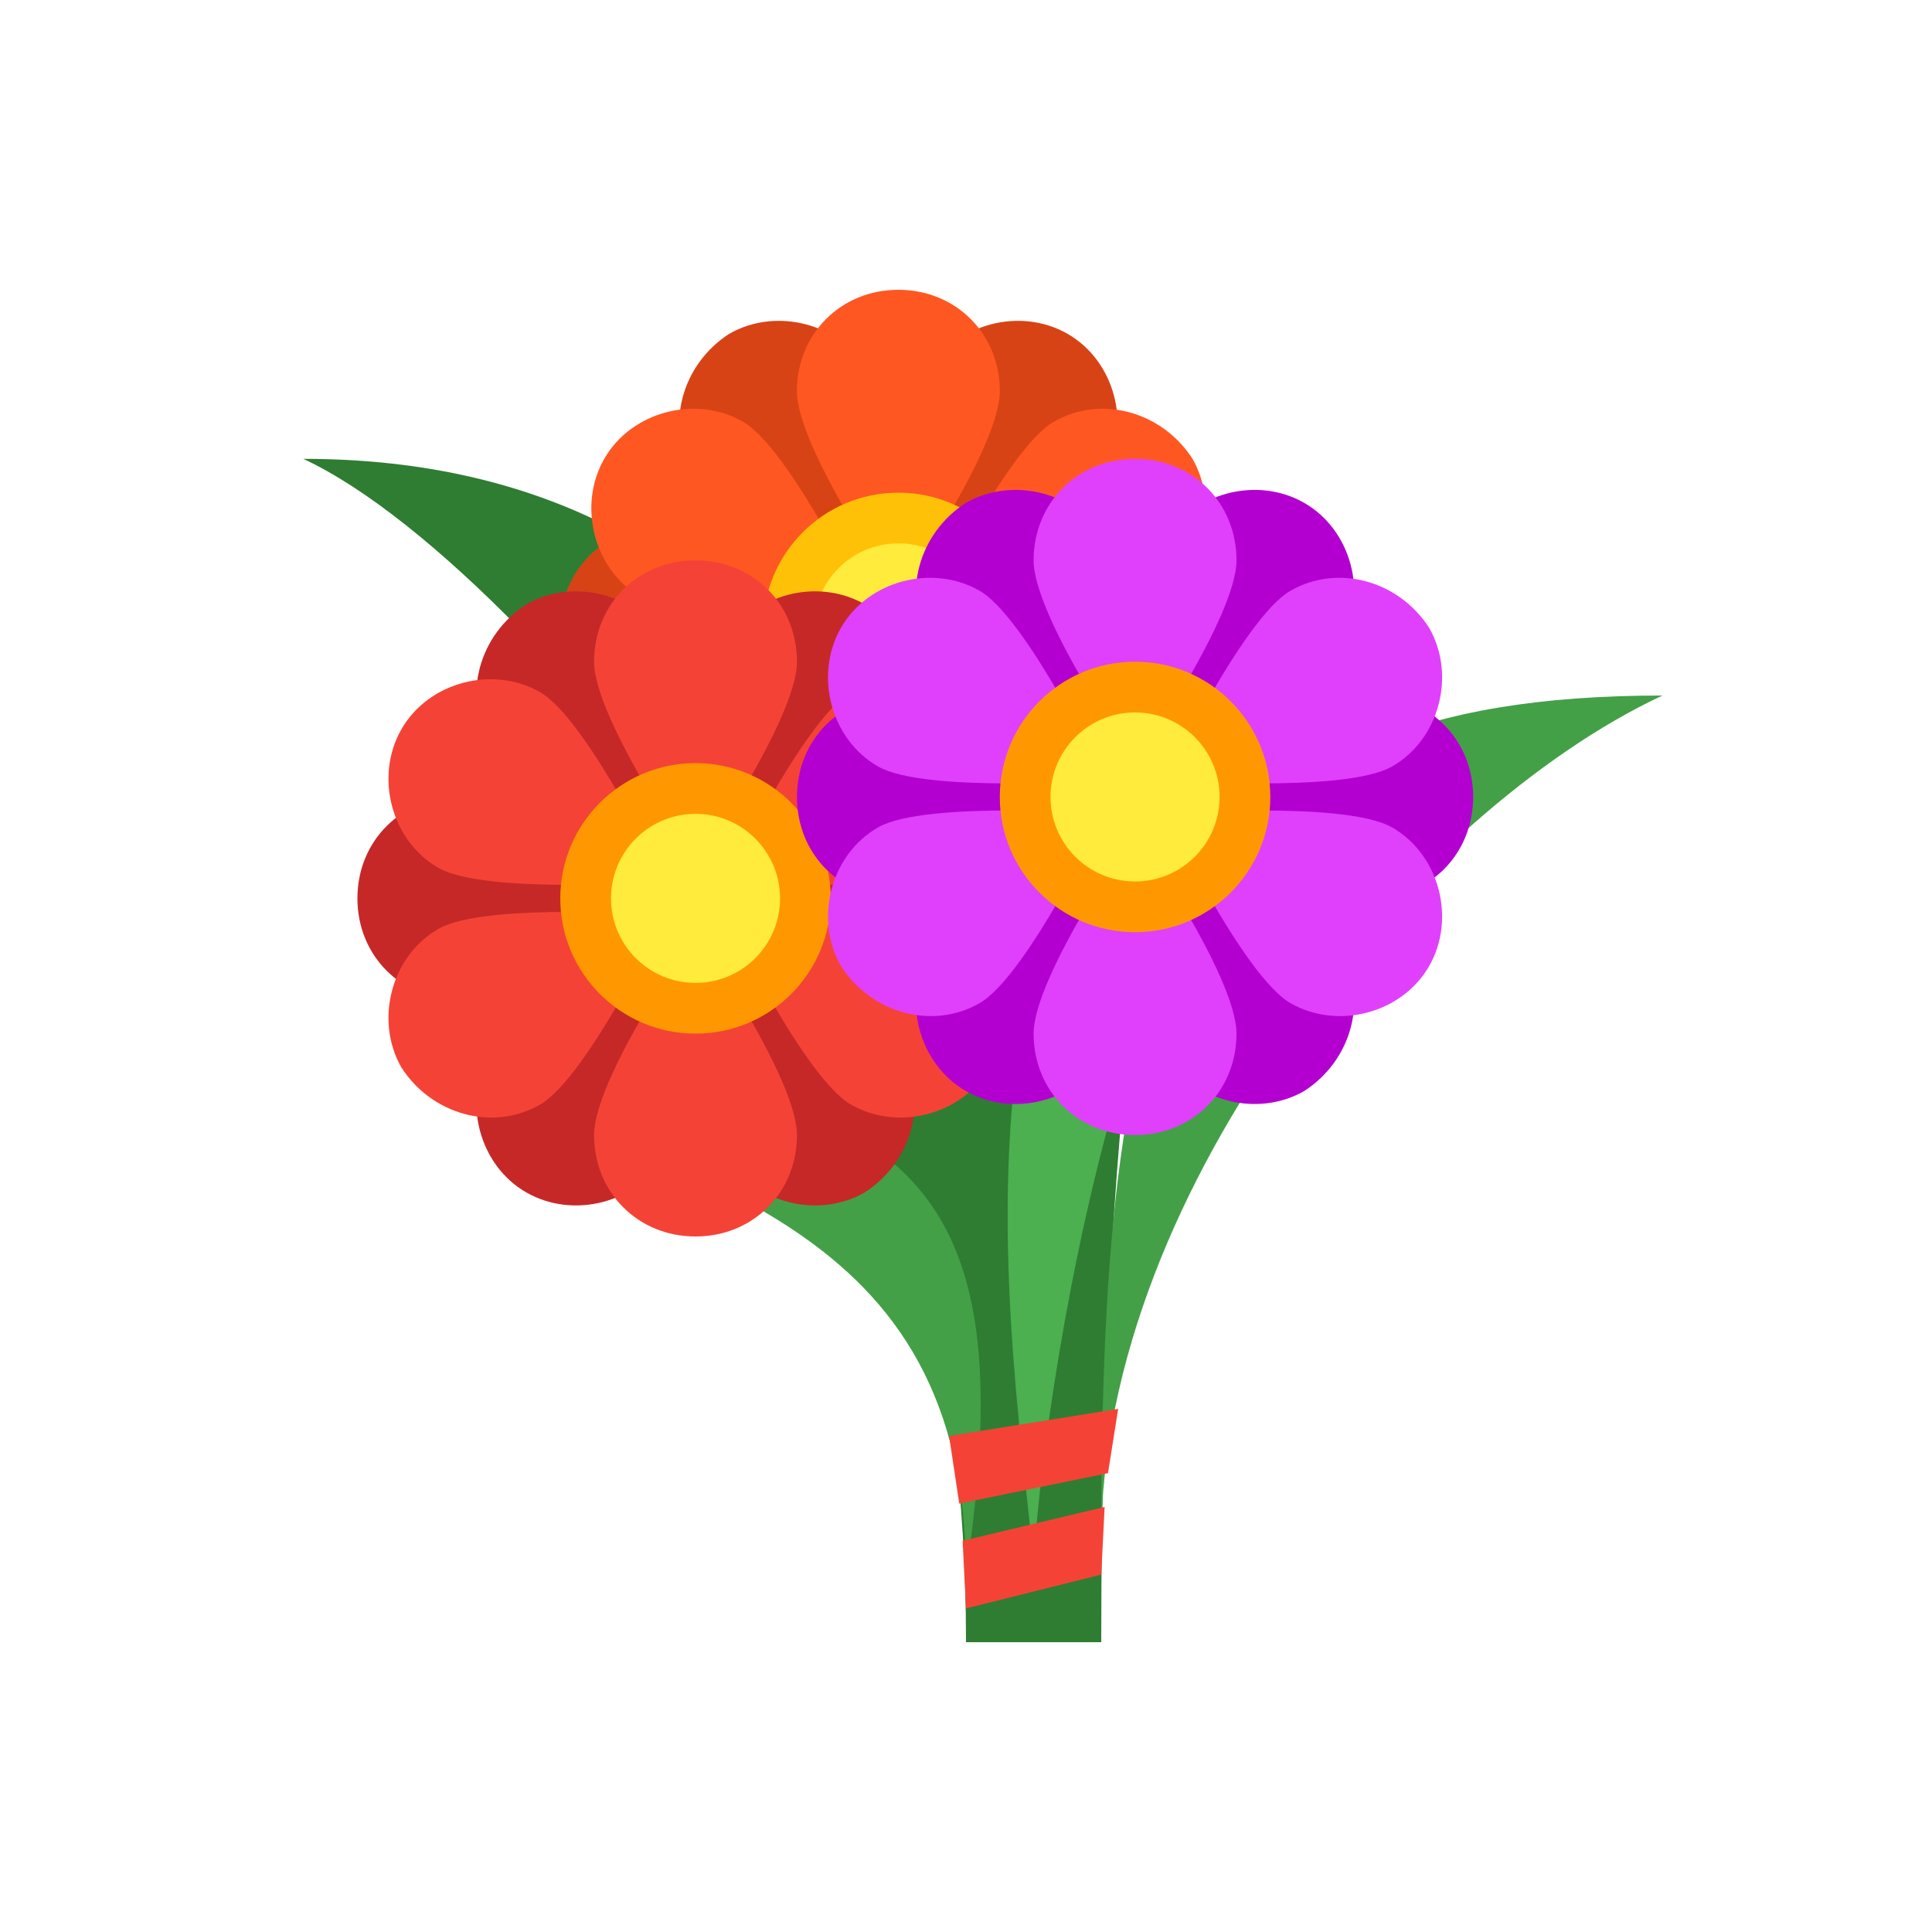 <svg id='Flower_Bouquet_24' width='24' height='24' viewBox='0 0 24 24' xmlns='http://www.w3.org/2000/svg' xmlns:xlink='http://www.w3.org/1999/xlink'><rect width='24' height='24' stroke='none' fill='#000000' opacity='0'/>


<g transform="matrix(0.42 0 0 0.42 12 12)" >
<g style="" >
<g transform="matrix(1 0 0 1 -8.8 2)" >
<path style="stroke: none; stroke-width: 1; stroke-dasharray: none; stroke-linecap: butt; stroke-dashoffset: 0; stroke-linejoin: miter; stroke-miterlimit: 4; fill: rgb(46,125,50); fill-rule: nonzero; opacity: 1;" transform=" translate(-15.2, -26)" d="M 26 43 C 26 31.2 11.7 12.4 4.4 9 C 18.8 9 26 21 26 43 z" stroke-linecap="round" />
</g>
<g transform="matrix(1 0 0 1 -1.25 4.85)" >
<path style="stroke: none; stroke-width: 1; stroke-dasharray: none; stroke-linecap: butt; stroke-dashoffset: 0; stroke-linejoin: miter; stroke-miterlimit: 4; fill: rgb(46,125,50); fill-rule: nonzero; opacity: 1;" transform=" translate(-22.75, -28.85)" d="M 28 18.8 C 27.9 19.1 26.9 24 26.3 33.8 C 25.2 21.9 22.9 13.8 22.9 13.7 L 21 14.3 C 21 14.4 23.3 22.5 24.4 34.4 C 21.8 25 16.9 21.4 16.6 21.3 L 15.5 22.9 C 15.5 22.9 24 26.1 24 44 L 28 44 C 28 25.6 30 19.3 30 19.2 L 28 18.8 z" stroke-linecap="round" />
</g>
<g transform="matrix(1 0 0 1 -2 -10)" >
<path style="stroke: none; stroke-width: 1; stroke-dasharray: none; stroke-linecap: butt; stroke-dashoffset: 0; stroke-linejoin: miter; stroke-miterlimit: 4; fill: rgb(216,67,21); fill-rule: nonzero; opacity: 1;" transform=" translate(-22, -14)" d="M 17 5.3 C 18.4 4.5 20.3 5 21.1 6.4 C 21.9 7.8 21.5 13.1 21.5 13.1 C 21.5 13.1 16.7 10.8 15.9 9.4 C 15.1 8 15.6 6.2 17 5.3 z M 27 22.7 C 25.6 23.5 23.7 23 22.9 21.6 C 22.1 20.2 22.5 14.9 22.5 14.9 C 22.5 14.9 27.3 17.2 28.1 18.6 C 28.9 20 28.4 21.8 27 22.7 z M 12 14 C 12 12.3 13.3 11 15 11 C 16.7 11 21 14 21 14 C 21 14 16.7 17 15 17 C 13.3 17 12 15.7 12 14 z M 32 14 C 32 15.7 30.7 17 29 17 C 27.3 17 23 14 23 14 C 23 14 27.3 11 29 11 C 30.7 11 32 12.3 32 14 z M 17 22.7 C 15.6 21.9 15.1 20 15.9 18.6 C 16.7 17.2 21.5 14.9 21.5 14.9 C 21.5 14.9 21.9 20.2 21.1 21.6 C 20.3 23 18.4 23.5 17 22.7 z M 27 5.3 C 28.4 6.1 28.9 8 28.1 9.4 C 27.3 10.8 22.5 13.1 22.5 13.1 C 22.5 13.1 22.1 7.8 22.9 6.4 C 23.7 5 25.6 4.5 27 5.3 z" stroke-linecap="round" />
</g>
<g transform="matrix(1 0 0 1 -2 -10)" >
<path style="stroke: none; stroke-width: 1; stroke-dasharray: none; stroke-linecap: butt; stroke-dashoffset: 0; stroke-linejoin: miter; stroke-miterlimit: 4; fill: rgb(255,87,34); fill-rule: nonzero; opacity: 1;" transform=" translate(-22, -14)" d="M 22 4 C 23.7 4 25 5.3 25 7 C 25 8.7 22 13 22 13 C 22 13 19 8.7 19 7 C 19 5.3 20.3 4 22 4 z M 22 24 C 20.3 24 19 22.7 19 21 C 19 19.3 22 15 22 15 C 22 15 25 19.3 25 21 C 25 22.7 23.7 24 22 24 z M 13.3 9 C 14.1 7.6 16 7.1 17.4 7.9 C 18.8 8.7 21.1 13.5 21.1 13.5 C 21.1 13.5 15.8 13.9 14.4 13.1 C 13 12.3 12.5 10.4 13.3 9 z M 30.7 19 C 29.9 20.4 28 20.9 26.6 20.1 C 25.2 19.3 22.9 14.5 22.9 14.5 C 22.9 14.5 28.2 14.1 29.6 14.9 C 31 15.7 31.5 17.6 30.7 19 z M 13.3 19 C 12.5 17.6 13 15.7 14.4 14.9 C 15.8 14.1 21.1 14.5 21.1 14.5 C 21.1 14.5 18.8 19.3 17.4 20.1 C 16 20.9 14.2 20.4 13.3 19 z M 30.7 9 C 31.5 10.4 31 12.3 29.6 13.1 C 28.2 13.9 22.9 13.5 22.9 13.5 C 22.9 13.5 25.2 8.7 26.6 7.9 C 28 7.1 29.8 7.6 30.7 9 z" stroke-linecap="round" />
</g>
<g transform="matrix(1 0 0 1 -2 -10)" >
<path style="stroke: none; stroke-width: 1; stroke-dasharray: none; stroke-linecap: butt; stroke-dashoffset: 0; stroke-linejoin: miter; stroke-miterlimit: 4; fill: rgb(255,193,7); fill-rule: nonzero; opacity: 1;" transform=" translate(-22, -14)" d="M 22 10 C 19.791 10 18 11.791 18 14 C 18 16.209 19.791 18 22 18 C 24.209 18 26 16.209 26 14 C 26 11.791 24.209 10 22 10 Z" stroke-linecap="round" />
</g>
<g transform="matrix(1 0 0 1 -2 -10)" >
<path style="stroke: none; stroke-width: 1; stroke-dasharray: none; stroke-linecap: butt; stroke-dashoffset: 0; stroke-linejoin: miter; stroke-miterlimit: 4; fill: rgb(255,235,59); fill-rule: nonzero; opacity: 1;" transform=" translate(-22, -14)" d="M 22 11.5 C 20.619 11.5 19.5 12.619 19.5 14 C 19.5 15.381 20.619 16.5 22 16.5 C 23.381 16.5 24.5 15.381 24.5 14 C 24.5 12.619 23.381 11.5 22 11.5 Z" stroke-linecap="round" />
</g>
<g transform="matrix(1 0 0 1 12.3 4.5)" >
<path style="stroke: none; stroke-width: 1; stroke-dasharray: none; stroke-linecap: butt; stroke-dashoffset: 0; stroke-linejoin: miter; stroke-miterlimit: 4; fill: rgb(67,160,71); fill-rule: nonzero; opacity: 1;" transform=" translate(-36.3, -28.5)" d="M 44.6 16 C 37.3 19.4 28 30.5 28 41 C 28 23.5 30.2 16 44.6 16 z" stroke-linecap="round" />
</g>
<g transform="matrix(1 0 0 1 6.42 5)" >
<path style="stroke: none; stroke-width: 1; stroke-dasharray: none; stroke-linecap: butt; stroke-dashoffset: 0; stroke-linejoin: miter; stroke-miterlimit: 4; fill: rgb(76,175,80); fill-rule: nonzero; opacity: 1;" transform=" translate(-30.42, -29)" d="M 35.6 16 C 28.3 19.4 26 39.3 26 42 C 26 38.6 21.2 16 35.6 16 z" stroke-linecap="round" />
</g>
<g transform="matrix(1 0 0 1 -7.58 10.5)" >
<path style="stroke: none; stroke-width: 1; stroke-dasharray: none; stroke-linecap: butt; stroke-dashoffset: 0; stroke-linejoin: miter; stroke-miterlimit: 4; fill: rgb(67,160,71); fill-rule: nonzero; opacity: 1;" transform=" translate(-16.42, -34.5)" d="M 24 42 C 24 31.5 15.7 30.4 8.4 27 C 22.8 27 25.7 30.5 24 42 z" stroke-linecap="round" />
</g>
<g transform="matrix(1 0 0 1 -8 -2)" >
<path style="stroke: none; stroke-width: 1; stroke-dasharray: none; stroke-linecap: butt; stroke-dashoffset: 0; stroke-linejoin: miter; stroke-miterlimit: 4; fill: rgb(198,40,40); fill-rule: nonzero; opacity: 1;" transform=" translate(-16, -22)" d="M 11 13.3 C 12.4 12.5 14.3 13 15.1 14.4 C 15.9 15.8 15.5 21.1 15.5 21.1 C 15.5 21.1 10.7 18.8 9.9 17.4 C 9.1 16 9.6 14.2 11 13.3 z M 21 30.7 C 19.6 31.5 17.7 31 16.9 29.6 C 16.1 28.2 16.5 22.9 16.5 22.9 C 16.5 22.9 21.3 25.2 22.1 26.6 C 22.9 28 22.4 29.8 21 30.7 z M 6 22 C 6 20.3 7.3 19 9 19 C 10.7 19 15 22 15 22 C 15 22 10.7 25 9 25 C 7.3 25 6 23.7 6 22 z M 26 22 C 26 23.7 24.7 25 23 25 C 21.3 25 17 22 17 22 C 17 22 21.3 19 23 19 C 24.7 19 26 20.3 26 22 z M 11 30.7 C 9.6 29.9 9.1 28 9.9 26.6 C 10.7 25.2 15.5 22.9 15.5 22.9 C 15.5 22.9 15.9 28.2 15.1 29.6 C 14.3 31 12.4 31.5 11 30.7 z M 21 13.3 C 22.4 14.1 22.9 16 22.1 17.4 C 21.3 18.8 16.5 21.1 16.5 21.1 C 16.5 21.1 16.1 15.8 16.9 14.4 C 17.7 13 19.6 12.5 21 13.3 z" stroke-linecap="round" />
</g>
<g transform="matrix(1 0 0 1 -8 -2)" >
<path style="stroke: none; stroke-width: 1; stroke-dasharray: none; stroke-linecap: butt; stroke-dashoffset: 0; stroke-linejoin: miter; stroke-miterlimit: 4; fill: rgb(244,67,54); fill-rule: nonzero; opacity: 1;" transform=" translate(-16, -22)" d="M 16 12 C 17.7 12 19 13.3 19 15 C 19 16.7 16 21 16 21 C 16 21 13 16.7 13 15 C 13 13.3 14.3 12 16 12 z M 16 32 C 14.3 32 13 30.7 13 29 C 13 27.3 16 23 16 23 C 16 23 19 27.3 19 29 C 19 30.7 17.7 32 16 32 z M 7.3 17 C 8.1 15.6 10 15.1 11.4 15.9 C 12.8 16.7 15.1 21.5 15.1 21.5 C 15.1 21.5 9.8 21.9 8.4 21.1 C 7 20.3 6.5 18.4 7.3 17 z M 24.7 27 C 23.9 28.4 22 28.9 20.6 28.1 C 19.2 27.3 16.9 22.5 16.9 22.5 C 16.9 22.5 22.2 22.1 23.6 22.9 C 25 23.7 25.5 25.6 24.7 27 z M 7.3 27 C 6.5 25.6 7 23.7 8.4 22.9 C 9.8 22.1 15.1 22.5 15.1 22.5 C 15.1 22.5 12.8 27.3 11.4 28.1 C 10 28.9 8.2 28.4 7.3 27 z M 24.7 17 C 25.5 18.4 25 20.3 23.6 21.1 C 22.2 21.9 16.9 21.5 16.9 21.5 C 16.9 21.5 19.2 16.7 20.6 15.9 C 22 15.1 23.8 15.6 24.7 17 z" stroke-linecap="round" />
</g>
<g transform="matrix(1 0 0 1 -8 -2)" >
<path style="stroke: none; stroke-width: 1; stroke-dasharray: none; stroke-linecap: butt; stroke-dashoffset: 0; stroke-linejoin: miter; stroke-miterlimit: 4; fill: rgb(255,152,0); fill-rule: nonzero; opacity: 1;" transform=" translate(-16, -22)" d="M 16 18 C 13.791 18 12 19.791 12 22 C 12 24.209 13.791 26 16 26 C 18.209 26 20 24.209 20 22 C 20 19.791 18.209 18 16 18 Z" stroke-linecap="round" />
</g>
<g transform="matrix(1 0 0 1 -8 -2)" >
<path style="stroke: none; stroke-width: 1; stroke-dasharray: none; stroke-linecap: butt; stroke-dashoffset: 0; stroke-linejoin: miter; stroke-miterlimit: 4; fill: rgb(255,235,59); fill-rule: nonzero; opacity: 1;" transform=" translate(-16, -22)" d="M 16 19.5 C 14.619 19.5 13.5 20.619 13.5 22 C 13.5 23.381 14.619 24.5 16 24.5 C 17.381 24.5 18.5 23.381 18.5 22 C 18.5 20.619 17.381 19.5 16 19.5 Z" stroke-linecap="round" />
</g>
<g transform="matrix(1 0 0 1 5 -5)" >
<path style="stroke: none; stroke-width: 1; stroke-dasharray: none; stroke-linecap: butt; stroke-dashoffset: 0; stroke-linejoin: miter; stroke-miterlimit: 4; fill: rgb(179,0,209); fill-rule: nonzero; opacity: 1;" transform=" translate(-29, -19)" d="M 24 10.3 C 25.4 9.5 27.3 10 28.1 11.4 C 28.9 12.8 28.5 18.1 28.5 18.1 C 28.5 18.1 23.7 15.8 22.9 14.4 C 22.1 13 22.6 11.2 24 10.3 z M 34 27.7 C 32.6 28.5 30.7 28 29.9 26.6 C 29.1 25.2 29.5 19.9 29.5 19.9 C 29.5 19.9 34.3 22.2 35.1 23.6 C 35.9 25 35.4 26.8 34 27.7 z M 19 19 C 19 17.3 20.3 16 22 16 C 23.7 16 28 19 28 19 C 28 19 23.7 22 22 22 C 20.3 22 19 20.7 19 19 z M 39 19 C 39 20.7 37.7 22 36 22 C 34.3 22 30 19 30 19 C 30 19 34.3 16 36 16 C 37.7 16 39 17.3 39 19 z M 24 27.7 C 22.6 26.9 22.1 25 22.9 23.6 C 23.7 22.2 28.5 19.9 28.5 19.9 C 28.5 19.9 28.9 25.2 28.1 26.6 C 27.3 28 25.4 28.5 24 27.7 z M 34 10.3 C 35.4 11.1 35.9 13 35.1 14.4 C 34.3 15.8 29.5 18.1 29.5 18.1 C 29.5 18.1 29.1 12.8 29.9 11.4 C 30.7 10 32.6 9.5 34 10.3 z" stroke-linecap="round" />
</g>
<g transform="matrix(1 0 0 1 5 -5)" >
<path style="stroke: none; stroke-width: 1; stroke-dasharray: none; stroke-linecap: butt; stroke-dashoffset: 0; stroke-linejoin: miter; stroke-miterlimit: 4; fill: rgb(224,64,251); fill-rule: nonzero; opacity: 1;" transform=" translate(-29, -19)" d="M 29 9 C 30.7 9 32 10.3 32 12 C 32 13.7 29 18 29 18 C 29 18 26 13.7 26 12 C 26 10.3 27.3 9 29 9 z M 29 29 C 27.3 29 26 27.7 26 26 C 26 24.3 29 20 29 20 C 29 20 32 24.3 32 26 C 32 27.7 30.7 29 29 29 z M 20.3 14 C 21.1 12.6 23 12.1 24.4 12.9 C 25.8 13.7 28.1 18.5 28.1 18.5 C 28.1 18.5 22.8 18.9 21.4 18.1 C 20 17.3 19.5 15.4 20.3 14 z M 37.7 24 C 36.9 25.4 35 25.9 33.6 25.1 C 32.2 24.3 29.9 19.5 29.9 19.5 C 29.9 19.5 35.2 19.1 36.6 19.9 C 38 20.7 38.5 22.6 37.7 24 z M 20.3 24 C 19.5 22.6 20 20.7 21.4 19.9 C 22.8 19.1 28.1 19.5 28.1 19.5 C 28.1 19.5 25.8 24.3 24.4 25.1 C 23 25.9 21.2 25.4 20.3 24 z M 37.7 14 C 38.5 15.4 38 17.3 36.6 18.1 C 35.2 18.9 29.9 18.5 29.9 18.5 C 29.9 18.5 32.2 13.7 33.6 12.9 C 35 12.1 36.8 12.6 37.7 14 z" stroke-linecap="round" />
</g>
<g transform="matrix(1 0 0 1 5 -5)" >
<path style="stroke: none; stroke-width: 1; stroke-dasharray: none; stroke-linecap: butt; stroke-dashoffset: 0; stroke-linejoin: miter; stroke-miterlimit: 4; fill: rgb(255,152,0); fill-rule: nonzero; opacity: 1;" transform=" translate(-29, -19)" d="M 29 15 C 26.791 15 25 16.791 25 19 C 25 21.209 26.791 23 29 23 C 31.209 23 33 21.209 33 19 C 33 16.791 31.209 15 29 15 Z" stroke-linecap="round" />
</g>
<g transform="matrix(1 0 0 1 5 -5)" >
<path style="stroke: none; stroke-width: 1; stroke-dasharray: none; stroke-linecap: butt; stroke-dashoffset: 0; stroke-linejoin: miter; stroke-miterlimit: 4; fill: rgb(255,235,59); fill-rule: nonzero; opacity: 1;" transform=" translate(-29, -19)" d="M 29 16.5 C 27.619 16.5 26.5 17.619 26.5 19 C 26.5 20.381 27.619 21.5 29 21.5 C 30.381 21.5 31.5 20.381 31.5 19 C 31.5 17.619 30.381 16.5 29 16.5 Z" stroke-linecap="round" />
</g>
<g transform="matrix(1 0 0 1 2 16.05)" >
<path style="stroke: none; stroke-width: 1; stroke-dasharray: none; stroke-linecap: butt; stroke-dashoffset: 0; stroke-linejoin: miter; stroke-miterlimit: 4; fill: rgb(244,67,54); fill-rule: nonzero; opacity: 1;" transform=" translate(-26, -40.05)" d="M 28.2 39 L 23.8 39.9 L 23.5 37.9 L 28.5 37.1 z M 28 42 L 24 43 L 23.9 41 L 28.1 40 z" stroke-linecap="round" />
</g>
</g>
</g>
</svg>
